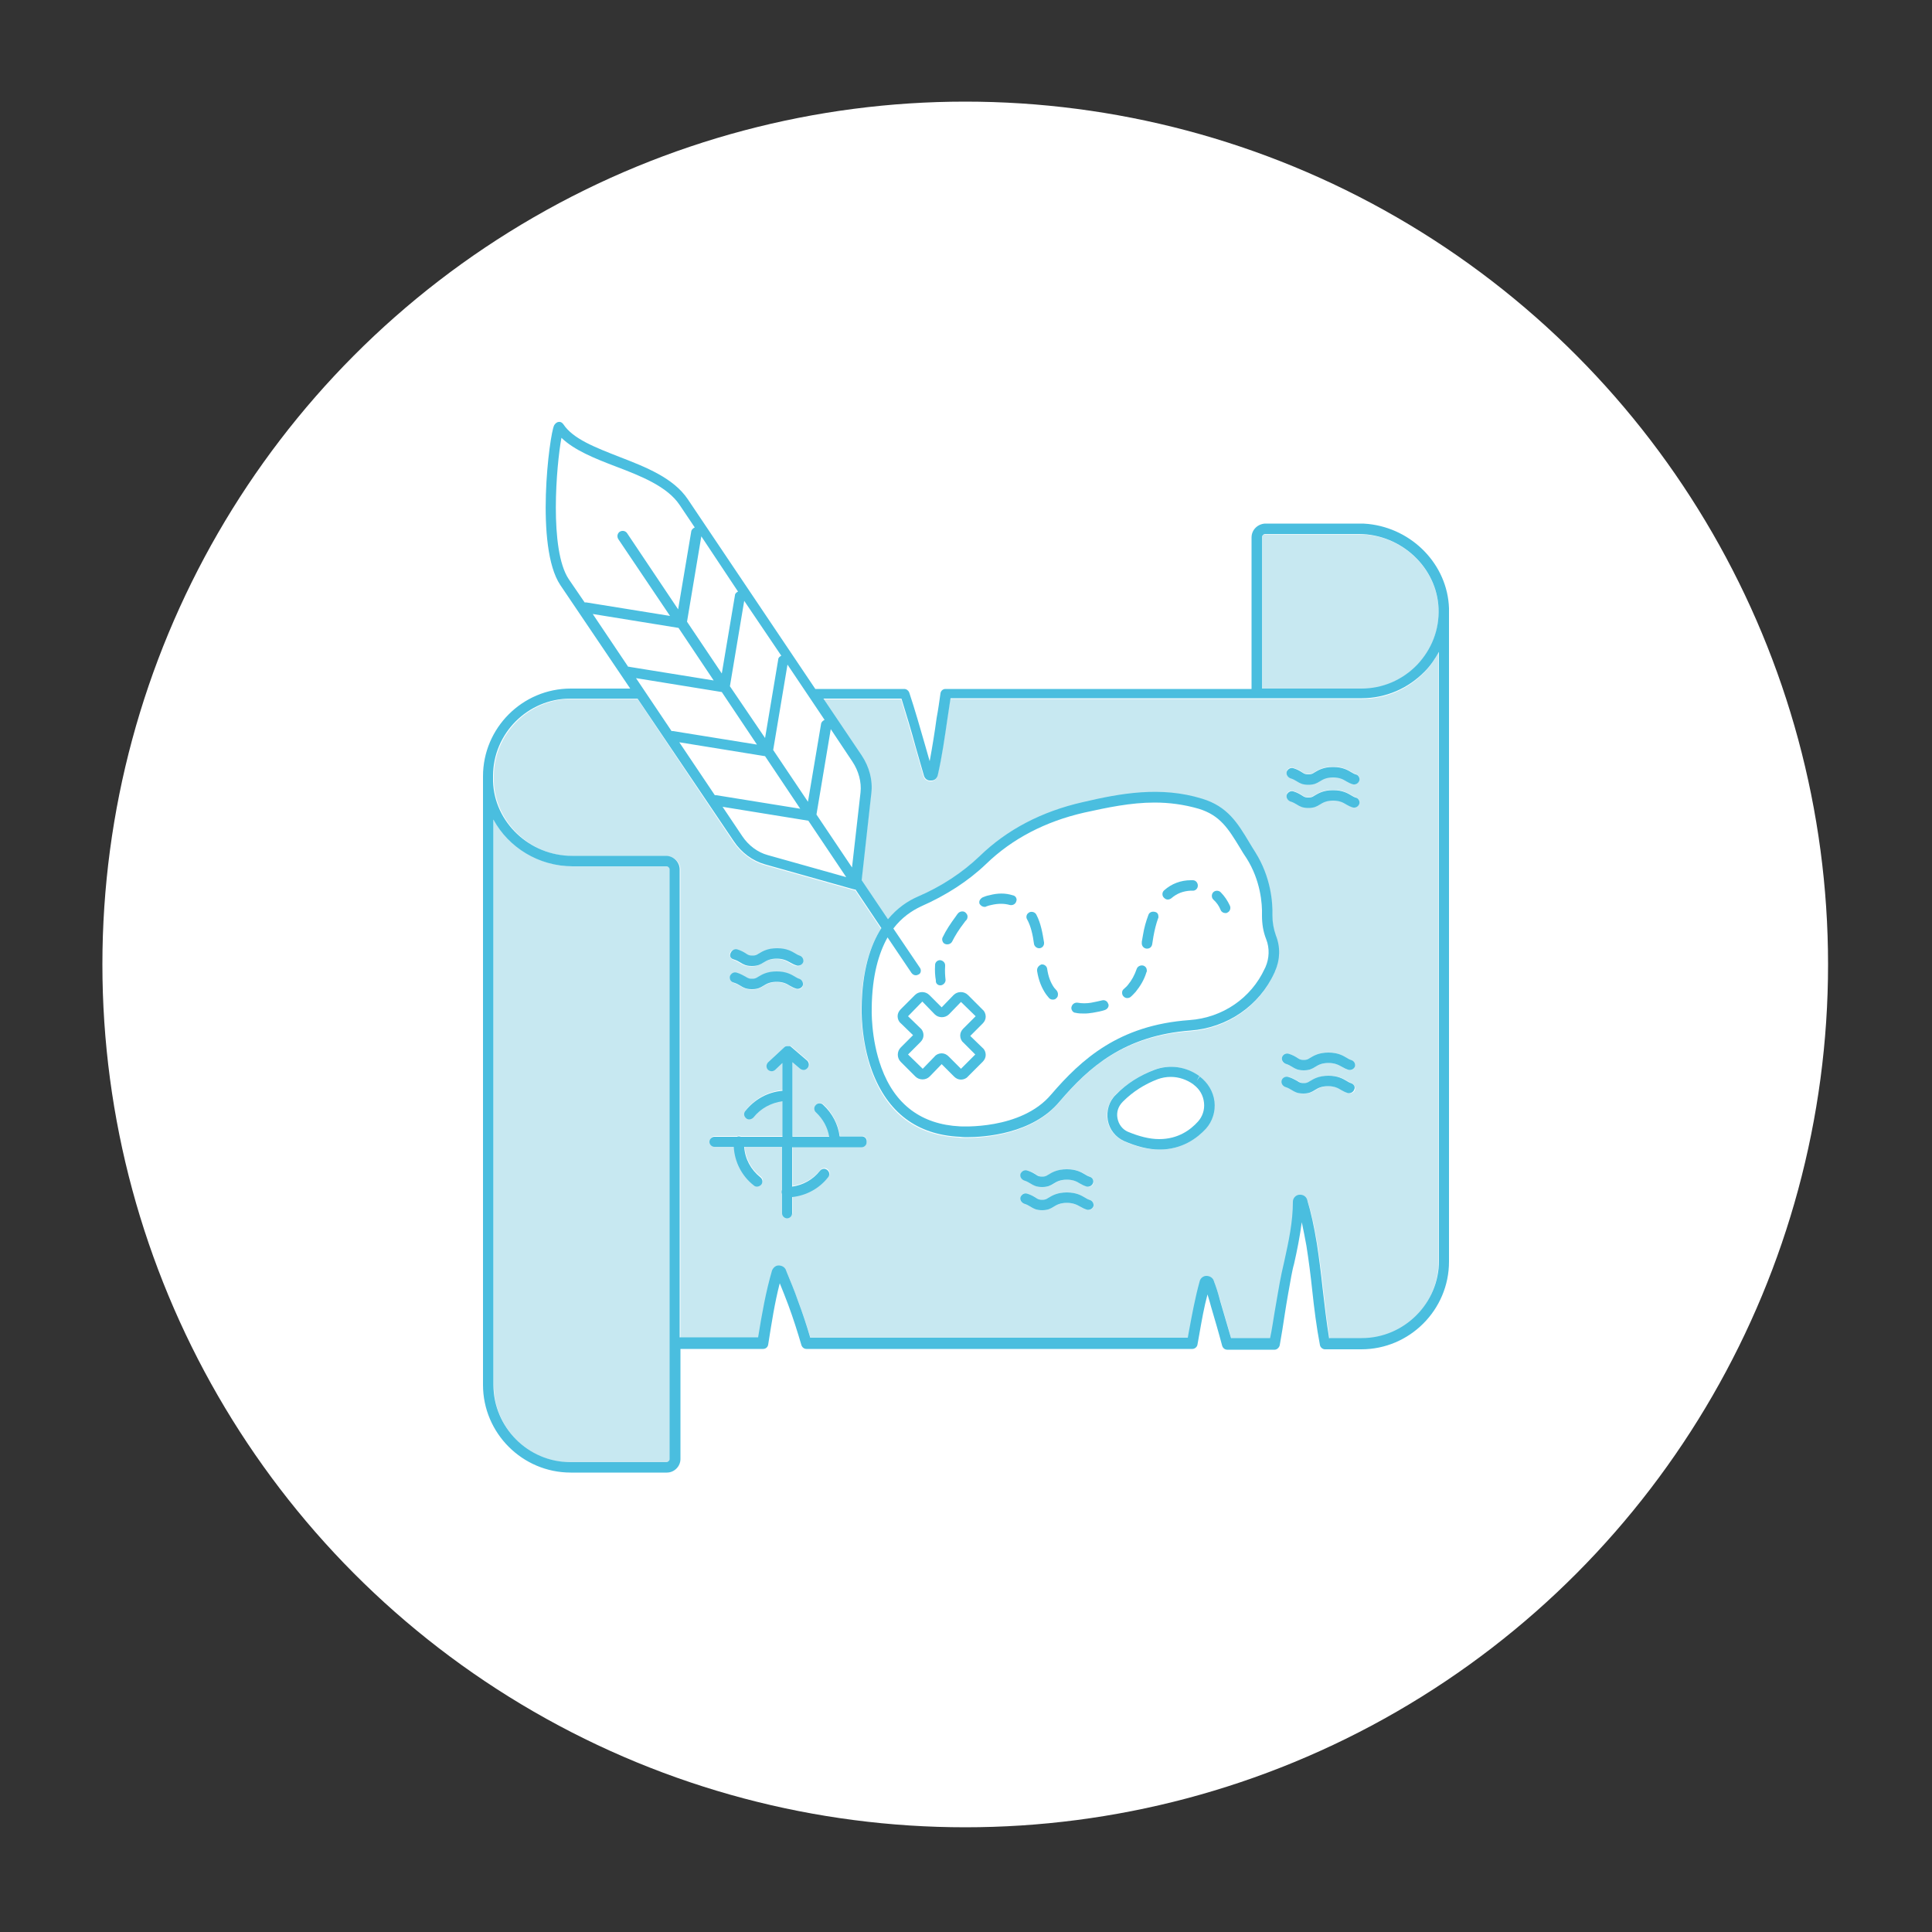 <?xml version="1.0" encoding="utf-8"?>
<!-- Generator: Adobe Illustrator 25.3.1, SVG Export Plug-In . SVG Version: 6.00 Build 0)  -->
<svg version="1.1" id="Livello_1" xmlns="http://www.w3.org/2000/svg" xmlns:xlink="http://www.w3.org/1999/xlink" x="0px" y="0px"
	 viewBox="0 0 500 500" enable-background="new 0 0 500 500" xml:space="preserve">
<rect x="0" y="0" width="500" height="500" fill="#333333" stroke="none"/>
<circle fill="#FFFFFF" cx="249.8" cy="249.6" r="223.3"/>
<g>
	<path fill="#C7E8F1" d="M372.3,326.4V168.9c-1,1.8-2.2,3.6-3.7,5.1c-4.3,4.5-10.1,6.9-16.3,6.9h-27h-79.4c-0.3,1.8-0.5,3.5-0.8,5.3
		c-0.7,4.8-1.4,9.7-2.5,14.6c-0.2,0.8-0.9,1.4-1.7,1.4c-1,0-1.7-0.5-1.9-1.3c-0.7-2.4-1.4-4.9-2.1-7.3c-1.2-4.2-2.4-8.4-3.7-12.6
		h-20.2l9.9,14.7c2,3,2.9,6.4,2.5,9.8l-2.5,22.5l6.8,10.1c2.4-2.9,5.1-4.7,7.6-5.8c6.3-2.7,11.7-6.3,16.1-10.5
		c7.1-6.9,16.1-11.6,26.7-14c9.8-2.2,20.3-4.1,30.9-0.9c6.5,2,9.1,6.3,12.2,11.3c0.5,0.8,1,1.7,1.6,2.6c4,6.3,4.5,12.9,4.4,16.3
		c0,1.8,0.3,3.6,0.9,5.2c1.1,3,1.1,6.3-0.2,9.2l-0.1,0.3c0,0-0.1,0.2-0.1,0.2c-3.9,8.5-12.2,14.2-21.7,14.9
		c-17.2,1.2-26.5,9.6-33.9,18.4c-7.1,8.4-19.4,9.2-24,9.2c-1.1,0-1.8,0-1.8-0.1c-11.1-0.5-18.7-6.2-22.7-17
		c-3-8.2-2.7-16.4-2.7-16.4c0.1-9.6,2.2-16.1,5.1-20.6l-6.7-10c-0.1,0-0.2,0-0.3,0l-23.1-6.5c-3.2-0.9-6.1-3.1-8.1-6L165,180.9
		h-17.2c-11,0-20,9-20,20v1.3c0,0,0,0,0,0.1c0.4,10.6,9.6,19.3,20.5,19.3h24.3c1.9,0,3.5,1.6,3.5,3.5v121.5h20.3
		c1-6.2,1.9-11.8,3.6-17.3c0.2-0.8,0.9-1.3,1.7-1.3c0.8,0,1.6,0.4,1.9,1.2c1.1,2.6,2.1,5.3,3.1,7.9c1.2,3.3,2.3,6.5,3.2,9.6h97.7
		l0.3-1.7c0.8-4.3,1.6-8.7,2.8-13c0.2-0.8,0.9-1.3,1.7-1.3c0.8,0,1.6,0.5,1.9,1.2c0.6,1.5,1,3.1,1.5,4.6l0.3,1.1
		c0.9,3.1,1.8,6.1,2.7,9.2h10.1c0.4-2.4,0.8-4.7,1.2-6.9c0.5-3.3,1.1-6.7,1.8-10c0.2-1,0.4-2.1,0.7-3.1c1.1-5,2.2-10.2,2.2-15.3
		c0-0.9,0.7-1.7,1.6-1.8c0.9-0.1,1.8,0.4,2.1,1.3c1,3.3,1.8,7,2.5,11.3c0.6,3.9,1.1,7.8,1.5,11.7c0.5,4.3,1,8.7,1.7,13h8.3
		C363.3,346.5,372.3,337.5,372.3,326.4z M188.9,246.7c0.2-0.7,0.9-1.1,1.7-0.9c1,0.3,1.8,0.7,2.3,1.1c0.7,0.4,0.9,0.5,1.6,0.5
		c0.7,0,1-0.1,1.6-0.5c1-0.6,2.3-1.4,4.8-1.4s3.8,0.8,4.8,1.4c0.5,0.3,0.7,0.4,1,0.5c0.7,0.1,1.2,0.9,1,1.6c-0.1,0.7-0.9,1.2-1.6,1
		c-0.8-0.2-1.3-0.5-1.8-0.8c-0.8-0.5-1.7-1-3.5-1s-2.6,0.5-3.4,1c-0.8,0.5-1.5,0.9-3,0.9c-1.5,0-2.2-0.4-3-0.9
		c-0.5-0.3-1-0.6-1.7-0.8C189.1,248.1,188.7,247.4,188.9,246.7z M188.9,252.7c0.2-0.7,0.9-1.1,1.7-0.9c1,0.3,1.8,0.8,2.4,1.1
		c0.6,0.4,0.9,0.5,1.6,0.5c0.7,0,1-0.1,1.6-0.5c1-0.6,2.3-1.4,4.8-1.4s3.8,0.8,4.8,1.4c0.5,0.3,0.7,0.4,1,0.5c0.7,0.1,1.2,0.9,1,1.6
		c-0.1,0.7-0.9,1.2-1.6,1c-0.8-0.2-1.3-0.5-1.8-0.8c-0.8-0.5-1.7-1-3.4-1s-2.6,0.5-3.4,1c-0.8,0.5-1.5,0.9-3,0.9
		c-1.5,0-2.2-0.4-3-0.9c-0.5-0.3-1-0.6-1.7-0.8C189.1,254.1,188.7,253.4,188.9,252.7z M223,296.7h-17.9v10.2
		c2.8-0.4,5.4-1.8,7.2-4.1c0.5-0.6,1.3-0.7,1.9-0.2c0.6,0.5,0.7,1.3,0.2,1.9c-2.3,2.9-5.7,4.7-9.3,5.1v4.2c0,0.7-0.6,1.3-1.3,1.3
		s-1.3-0.6-1.3-1.3v-5c-0.1-0.1-0.1-0.3-0.1-0.5s0-0.3,0.1-0.5v-11.2h-9.8c0.2,3.1,1.7,6,4.2,7.9c0.6,0.5,0.7,1.3,0.2,1.9
		c-0.3,0.3-0.7,0.5-1.1,0.5c-0.3,0-0.6-0.1-0.8-0.3c-3.1-2.5-5-6.1-5.2-10h-5c-0.7,0-1.3-0.6-1.3-1.3c0-0.7,0.6-1.3,1.3-1.3h5.9
		c0.2-0.1,0.3-0.1,0.5-0.1c0.1,0,0.2,0.1,0.4,0.1h10.8v-9.2c-2.9,0.3-5.6,1.8-7.5,4.2c-0.3,0.3-0.7,0.5-1.1,0.5
		c-0.3,0-0.6-0.1-0.8-0.3c-0.6-0.5-0.7-1.3-0.2-1.9c2.4-3,5.8-4.9,9.6-5.2V275l-1.9,1.8c-0.5,0.5-1.4,0.5-1.9-0.1
		c-0.5-0.5-0.5-1.4,0.1-1.9l4.2-3.9c0.2-0.2,0.5-0.3,0.8-0.3c0,0,0.1,0,0.1,0c0.1,0,0.2,0,0.3,0c0,0,0.1,0,0.1,0c0,0,0,0,0.1,0
		c0.1,0.1,0.2,0.1,0.3,0.2c0,0,0,0,0,0l4.2,3.6c0.6,0.5,0.6,1.3,0.1,1.9c-0.3,0.3-0.6,0.5-1,0.5c-0.3,0-0.6-0.1-0.9-0.3l-2-1.7v19.3
		h9.5c-0.4-2.4-1.6-4.6-3.4-6.3c-0.5-0.5-0.6-1.3-0.1-1.9c0.5-0.5,1.3-0.6,1.9-0.1c2.4,2.2,3.8,5.1,4.3,8.2h5.7
		c0.7,0,1.3,0.6,1.3,1.3C224.4,296.1,223.8,296.7,223,296.7z M283,312.1c-0.1,0.7-0.9,1.2-1.6,1c-0.8-0.2-1.3-0.5-1.8-0.8
		c-0.9-0.5-1.7-1-3.5-1c-1.7,0-2.6,0.5-3.4,1c-0.8,0.5-1.5,0.9-3,0.9c-1.5,0-2.2-0.4-3-0.9c-0.5-0.3-1-0.6-1.7-0.8
		c-0.7-0.2-1.1-0.9-0.9-1.7c0.2-0.7,0.9-1.1,1.7-0.9c1,0.3,1.8,0.7,2.3,1.1c0.6,0.4,0.9,0.5,1.6,0.5c0.7,0,1-0.1,1.6-0.5
		c1-0.6,2.3-1.4,4.8-1.4c2.5,0,3.8,0.8,4.8,1.4c0.5,0.3,0.7,0.4,1,0.5C282.7,310.7,283.1,311.4,283,312.1z M283,306.1
		c-0.1,0.7-0.9,1.2-1.6,1c-0.8-0.2-1.3-0.5-1.8-0.8c-0.8-0.5-1.7-1-3.4-1c-1.7,0-2.6,0.5-3.4,1c-0.8,0.5-1.5,0.9-3,0.9
		c-1.5,0-2.2-0.4-3-0.9c-0.5-0.3-1-0.6-1.7-0.8c-0.7-0.2-1.1-0.9-0.9-1.7c0.2-0.7,0.9-1.1,1.7-0.9c1,0.3,1.8,0.7,2.3,1.1
		c0.7,0.4,0.9,0.5,1.6,0.5c0.7,0,1-0.1,1.6-0.5c1-0.6,2.3-1.4,4.8-1.4c2.5,0,3.8,0.8,4.8,1.4c0.5,0.3,0.7,0.4,1,0.5
		C282.7,304.7,283.1,305.4,283,306.1z M312,292.1c-2.2,2.5-6.1,5.4-12,5.4c-2.9,0-6-0.7-9.2-2.2c-2.2-1-3.8-3-4.2-5.4
		c-0.4-2.4,0.4-4.9,2.1-6.6c2.9-2.8,6.2-5,9.9-6.4c3.9-1.5,8.3-0.9,11.7,1.6l-0.7,1.2l0,0l0.8-1.1c2.1,1.5,3.5,3.9,3.7,6.4
		C314.6,287.6,313.7,290.2,312,292.1z M350.7,281.9c-0.1,0.7-0.9,1.2-1.6,1c-0.8-0.2-1.3-0.5-1.8-0.8c-0.8-0.5-1.7-1-3.4-1
		c-1.7,0-2.6,0.5-3.4,1c-0.8,0.5-1.5,0.9-3,0.9c-1.5,0-2.2-0.4-3-0.9c-0.5-0.3-1-0.6-1.7-0.8c-0.7-0.2-1.1-0.9-0.9-1.7
		c0.2-0.7,0.9-1.1,1.7-0.9c1,0.3,1.8,0.8,2.4,1.1c0.6,0.4,0.9,0.5,1.6,0.5c0.7,0,1-0.1,1.6-0.5c1-0.6,2.3-1.4,4.8-1.4
		s3.8,0.8,4.8,1.4c0.5,0.3,0.7,0.4,1,0.5C350.3,280.5,350.8,281.2,350.7,281.9z M350.7,275.9c-0.2,0.7-0.9,1.2-1.6,1
		c-0.8-0.2-1.3-0.5-1.8-0.8c-0.9-0.5-1.7-1-3.5-1c-1.7,0-2.6,0.5-3.4,1c-0.8,0.5-1.5,0.9-3,0.9s-2.2-0.4-3-0.9
		c-0.5-0.3-1-0.6-1.7-0.8c-0.7-0.2-1.1-0.9-0.9-1.7c0.2-0.7,0.9-1.1,1.7-0.9c1,0.3,1.8,0.7,2.3,1.1c0.6,0.4,0.9,0.5,1.6,0.5
		c0.7,0,1-0.1,1.6-0.5c1-0.6,2.3-1.4,4.8-1.4s3.8,0.8,4.8,1.4c0.5,0.3,0.7,0.4,1,0.5C350.4,274.5,350.8,275.2,350.7,275.9z
		 M351.8,207.9c-0.1,0.7-0.9,1.2-1.6,1c-0.8-0.2-1.3-0.5-1.8-0.8c-0.8-0.5-1.7-1-3.4-1c-1.7,0-2.6,0.5-3.4,1c-0.8,0.5-1.5,0.9-3,0.9
		s-2.2-0.4-3-0.9c-0.5-0.3-1-0.6-1.7-0.8c-0.7-0.2-1.1-0.9-0.9-1.7c0.2-0.7,0.9-1.1,1.7-0.9c1,0.3,1.8,0.7,2.3,1.1
		c0.6,0.4,0.9,0.5,1.6,0.5c0.7,0,1-0.1,1.6-0.5c1-0.6,2.3-1.4,4.8-1.4s3.8,0.8,4.8,1.4c0.5,0.3,0.7,0.4,1,0.5
		C351.5,206.5,352,207.2,351.8,207.9z M351.8,201.9c-0.1,0.7-0.9,1.2-1.6,1c-0.8-0.2-1.3-0.5-1.8-0.8c-0.8-0.5-1.7-1-3.4-1
		c-1.7,0-2.6,0.5-3.4,1c-0.8,0.5-1.5,0.9-3,0.9s-2.2-0.4-3-0.9c-0.5-0.3-1-0.6-1.7-0.8c-0.7-0.2-1.1-0.9-0.9-1.7
		c0.2-0.7,0.9-1.1,1.7-0.9c1,0.3,1.8,0.7,2.3,1.1c0.6,0.4,0.9,0.5,1.6,0.5c0.7,0,1-0.1,1.6-0.5c1-0.6,2.3-1.4,4.8-1.4
		s3.8,0.8,4.8,1.4c0.5,0.3,0.7,0.4,1,0.5C351.5,200.5,352,201.2,351.8,201.9z"/>
	<path fill="#C7E8F1" d="M173.4,377.6v-29.8V225c0-0.4-0.4-0.8-0.8-0.8h-24.3c-8.8,0-16.6-5-20.5-12.1v146.4c0,11,9,20,20,20h24.9
		C173.1,378.4,173.4,378.1,173.4,377.6z"/>
	<path fill="#C7E8F1" d="M326.6,139.1v39.2h25.7c5.5,0,10.6-2.2,14.4-6.1c3.8-3.9,5.8-9.1,5.6-14.6c-0.4-10.6-9.6-19.3-20.5-19.3
		h-24.4C326.9,138.3,326.6,138.6,326.6,139.1z"/>
	<path fill="#4ABEDF" d="M323.9,139.1v39.2h-79.2c-0.7,0-1.2,0.5-1.3,1.1c-0.3,2.1-0.6,4.3-1,6.4c-0.5,3.7-1.1,7.4-1.8,11.2
		c-0.4-1.4-0.8-2.8-1.2-4.2c-1.3-4.5-2.6-9.1-4.1-13.6c-0.2-0.5-0.7-0.9-1.3-0.9h-23l-33-49.1c-3.7-5.5-10.8-8.3-17.8-11
		c-6.1-2.4-11.9-4.6-14.4-8.4c-0.3-0.4-0.7-0.7-1.2-0.6c-0.5,0-1,0.5-1.2,0.9c-1.2,2.4-5,31.4,1.6,41.3l18.1,26.8h-15.4
		c-12.5,0-22.7,10.2-22.7,22.7l0,157.5c0,12.5,10.2,22.7,22.7,22.7h24.9c1.9,0,3.5-1.6,3.5-3.5v-28.5h21.4c0.7,0,1.2-0.5,1.3-1.1
		c0.9-5.7,1.7-10.9,3-15.9c0.8,1.9,1.5,3.8,2.2,5.6c1.3,3.5,2.4,7,3.4,10.4c0.2,0.6,0.7,1,1.3,1h99.9c0.6,0,1.2-0.5,1.3-1.1l0.5-2.8
		c0.6-3.4,1.2-6.9,2.1-10.2c0.2,0.7,0.4,1.3,0.6,2l0.3,1.1c1,3.4,2,6.8,2.9,10.2c0.2,0.6,0.7,1,1.3,1h12.3c0.6,0,1.2-0.6,1.3-1.2
		c0.5-2.7,0.9-5.4,1.3-8c0.5-3.3,1.1-6.6,1.7-9.9c0.2-1,0.4-2.1,0.7-3.1c0.8-3.5,1.5-7.1,2-10.8c0.4,1.9,0.8,3.9,1.2,6.1
		c0.6,3.8,1.1,7.7,1.5,11.5c0.5,4.7,1.1,9.5,2,14.2c0.1,0.6,0.7,1.1,1.3,1.1h9.4c12.5,0,22.7-10.2,22.7-22.7V158.2c0,0,0-0.1,0-0.1
		c0-0.2,0-0.4,0-0.7c0,0,0,0,0,0c-0.4-11.3-9.5-20.6-20.9-21.8c-0.8-0.1-1.5-0.1-2.3-0.1h-24.4C325.5,135.6,323.9,137.1,323.9,139.1
		z M344,346.5c-0.7-4.3-1.2-8.7-1.7-13c-0.4-3.8-0.9-7.8-1.5-11.7c-0.7-4.3-1.5-8-2.5-11.3c-0.3-0.9-1.1-1.4-2.1-1.3
		c-0.9,0.1-1.6,0.9-1.6,1.8c0,5.2-1.1,10.3-2.2,15.3c-0.2,1-0.5,2.1-0.7,3.1c-0.7,3.3-1.2,6.7-1.8,10c-0.4,2.3-0.7,4.6-1.2,6.9
		h-10.1c-0.9-3.1-1.8-6.1-2.7-9.2l-0.3-1.1c-0.4-1.5-0.9-3.1-1.5-4.6c-0.3-0.8-1.1-1.2-1.9-1.2c-0.8,0-1.5,0.6-1.7,1.3
		c-1.2,4.3-2,8.7-2.8,13l-0.3,1.7h-97.7c-0.9-3.1-2-6.4-3.2-9.6c-0.9-2.6-2-5.2-3.1-7.9c-0.3-0.8-1.1-1.2-1.9-1.2
		c-0.8,0-1.4,0.6-1.7,1.3c-1.6,5.5-2.6,11.1-3.6,17.3h-20.3V225c0-1.9-1.6-3.5-3.5-3.5h-24.3c-11,0-20.2-8.7-20.5-19.3
		c0,0,0,0,0-0.1v-1.3c0-11,9-20,20-20H165l24.9,36.9c2,3,4.9,5.1,8.1,6l23.1,6.5c0.1,0,0.2,0,0.3,0l6.7,10c-2.9,4.5-5,11.1-5.1,20.6
		c0,0.1-0.3,8.3,2.7,16.4c4,10.7,11.6,16.5,22.7,17c0,0,0.7,0.1,1.8,0.1c4.6,0,17-0.8,24-9.2c7.5-8.8,16.7-17.1,33.9-18.4
		c9.5-0.7,17.8-6.4,21.7-14.9c0,0,0.1-0.2,0.1-0.2l0.1-0.3c1.3-2.9,1.4-6.2,0.2-9.2c-0.6-1.7-0.9-3.4-0.9-5.2
		c0.1-3.4-0.4-9.9-4.4-16.3c-0.6-0.9-1.1-1.8-1.6-2.6c-3-5-5.6-9.3-12.2-11.3c-10.7-3.3-21.1-1.4-30.9,0.9
		c-10.6,2.4-19.6,7.1-26.7,14c-4.4,4.2-9.8,7.8-16.1,10.5c-2.5,1.1-5.2,2.9-7.6,5.8l-6.8-10.1l2.5-22.5c0.4-3.3-0.5-6.8-2.5-9.8
		l-9.9-14.7h20.2c1.3,4.2,2.6,8.5,3.7,12.6c0.7,2.4,1.4,4.9,2.1,7.3c0.2,0.8,0.9,1.4,1.9,1.3c0.9,0,1.5-0.6,1.7-1.4
		c1.1-4.8,1.8-9.8,2.5-14.6c0.3-1.8,0.5-3.5,0.8-5.3h79.4h27c6.2,0,12-2.5,16.3-6.9c1.5-1.5,2.7-3.3,3.7-5.1v157.6c0,11-9,20-20,20
		H344z M127.7,358.4V212.1c3.9,7.2,11.7,12.1,20.5,12.1h24.3c0.4,0,0.8,0.4,0.8,0.8v122.8v29.8c0,0.4-0.4,0.8-0.8,0.8h-24.9
		C136.7,378.4,127.7,369.4,127.7,358.4z M175.9,130.7l3.9,5.8c-0.4,0.2-0.8,0.5-0.9,1l-3.4,20.2L162.3,138c-0.4-0.6-1.2-0.8-1.9-0.4
		c-0.6,0.4-0.8,1.2-0.4,1.9l13.4,19.9l-21.7-3.5c-0.1,0-0.3,0-0.4,0l-4.1-6c-5.1-7.6-3.2-29.6-1.9-36.6c3.3,3.2,8.5,5.3,14,7.4
		C165.9,123.2,172.7,125.9,175.9,130.7z M162.6,172.6l-9.2-13.7l22.2,3.6l9.1,13.6l-21.7-3.5C162.8,172.5,162.7,172.5,162.6,172.6z
		 M191,153.1c-0.4,0.2-0.8,0.5-0.8,1l-3.4,20.2l-9-13.4l3.7-22.1L191,153.1z M188.9,177.6l3.7-22.1l9.6,14.2c-0.4,0.2-0.8,0.5-0.8,1
		L198,191L188.9,177.6z M207.1,209.3l-21.7-3.5c-0.1,0-0.3,0-0.4,0l-9.2-13.7l22.2,3.6L207.1,209.3z M220.6,197.1
		c1.6,2.4,2.4,5.3,2.1,8l-2.2,19.4l-9.2-13.7l3.7-22.1L220.6,197.1z M219,227l-20.3-5.7c-2.6-0.7-5-2.5-6.6-4.9l-5.1-7.6l22.2,3.6
		L219,227z M213.4,186.3c-0.4,0.2-0.8,0.5-0.9,1l-3.4,20.2l-9-13.4l3.7-22.1L213.4,186.3z M186.8,179.1l9.1,13.6l-21.7-3.5
		c-0.1,0-0.3,0-0.4,0l-9.2-13.7L186.8,179.1z M238.1,250.5l-6.9-10.2c2.2-2.9,4.8-4.6,7.1-5.7c6.6-2.9,12.3-6.6,16.9-11
		c6.7-6.5,15.3-11,25.4-13.3c5.9-1.3,12-2.6,18.2-2.6c3.8,0,7.6,0.5,11.4,1.6c5.6,1.7,7.7,5.2,10.7,10.1c0.5,0.9,1.1,1.8,1.7,2.7
		c3.6,5.7,4.1,11.7,4,14.8c0,2.2,0.3,4.2,1.1,6.2c0.9,2.3,0.8,4.9-0.2,7.2l-0.2,0.4c-3.5,7.6-10.9,12.7-19.5,13.3
		c-18.2,1.3-27.9,10.1-35.8,19.3c-7.8,9.2-23.4,8.2-23.6,8.2c-9.9-0.5-16.8-5.6-20.3-15.2c-2.8-7.6-2.5-15.3-2.5-15.5
		c0.1-8.3,1.8-14.1,4.1-18.2l6.2,9.2c0.3,0.4,0.7,0.6,1.1,0.6c0.3,0,0.5-0.1,0.7-0.2C238.3,252,238.5,251.1,238.1,250.5z
		 M372.3,157.5c0.2,5.5-1.8,10.6-5.6,14.6c-3.8,3.9-8.9,6.1-14.4,6.1h-25.7v-39.2c0-0.4,0.4-0.8,0.8-0.8h24.4
		C362.7,138.3,371.9,146.9,372.3,157.5z"/>
	<path fill="#4ABEDF" d="M349.6,274.3c-0.3-0.1-0.5-0.2-1-0.5c-1-0.6-2.3-1.4-4.8-1.4s-3.8,0.8-4.8,1.4c-0.6,0.4-0.9,0.5-1.6,0.5
		c-0.7,0-1-0.1-1.6-0.5c-0.6-0.4-1.3-0.8-2.3-1.1c-0.7-0.2-1.5,0.2-1.7,0.9c-0.2,0.7,0.2,1.4,0.9,1.7c0.7,0.2,1.2,0.5,1.7,0.8
		c0.8,0.5,1.5,0.9,3,0.9s2.2-0.4,3-0.9c0.8-0.5,1.7-1,3.4-1c1.7,0,2.6,0.5,3.5,1c0.5,0.3,1.1,0.6,1.8,0.8c0.7,0.1,1.4-0.3,1.6-1
		C350.8,275.2,350.4,274.5,349.6,274.3z"/>
	<path fill="#4ABEDF" d="M349.6,280.3c-0.3-0.1-0.5-0.2-1-0.5c-1-0.6-2.3-1.4-4.8-1.4s-3.8,0.8-4.8,1.4c-0.6,0.4-0.9,0.5-1.6,0.5
		c-0.7,0-1-0.1-1.6-0.5c-0.6-0.3-1.3-0.8-2.4-1.1c-0.7-0.2-1.5,0.2-1.7,0.9c-0.2,0.7,0.2,1.4,0.9,1.7c0.7,0.2,1.2,0.5,1.7,0.8
		c0.8,0.5,1.5,0.9,3,0.9c1.5,0,2.2-0.4,3-0.9c0.8-0.5,1.7-1,3.4-1c1.7,0,2.6,0.5,3.4,1c0.5,0.3,1.1,0.6,1.8,0.8
		c0.7,0.1,1.4-0.3,1.6-1C350.8,281.2,350.3,280.5,349.6,280.3z"/>
	<path fill="#4ABEDF" d="M281.9,304.5c-0.3-0.1-0.5-0.2-1-0.5c-1-0.6-2.3-1.4-4.8-1.4c-2.5,0-3.8,0.8-4.8,1.4
		c-0.6,0.4-0.9,0.5-1.6,0.5c-0.7,0-1-0.1-1.6-0.5c-0.6-0.4-1.3-0.8-2.3-1.1c-0.7-0.2-1.4,0.2-1.7,0.9c-0.2,0.7,0.2,1.4,0.9,1.7
		c0.7,0.2,1.2,0.5,1.7,0.8c0.8,0.5,1.5,0.9,3,0.9c1.5,0,2.2-0.4,3-0.9c0.8-0.5,1.7-1,3.4-1c1.7,0,2.6,0.5,3.4,1
		c0.5,0.3,1.1,0.6,1.8,0.8c0.7,0.1,1.4-0.3,1.6-1C283.1,305.4,282.7,304.7,281.9,304.5z"/>
	<path fill="#4ABEDF" d="M281.9,310.5c-0.3-0.1-0.5-0.2-1-0.5c-1-0.6-2.3-1.4-4.8-1.4c-2.5,0-3.8,0.8-4.8,1.4
		c-0.6,0.4-0.9,0.5-1.6,0.5c-0.7,0-1-0.1-1.6-0.5c-0.6-0.4-1.3-0.8-2.3-1.1c-0.7-0.2-1.4,0.2-1.7,0.9c-0.2,0.7,0.2,1.4,0.9,1.7
		c0.7,0.2,1.2,0.5,1.7,0.8c0.8,0.5,1.5,0.9,3,0.9c1.5,0,2.2-0.4,3-0.9c0.8-0.5,1.7-1,3.4-1c1.7,0,2.6,0.5,3.5,1
		c0.5,0.3,1.1,0.6,1.8,0.8c0.7,0.1,1.4-0.3,1.6-1C283.1,311.4,282.7,310.7,281.9,310.5z"/>
	<path fill="#4ABEDF" d="M233.1,261.2c-0.5,0.5-0.8,1.1-0.8,1.8c0,0.7,0.3,1.4,0.8,1.8l3.2,3.1l-3.2,3.2c-1,1-1,2.7,0,3.7l3.8,3.8
		c1,1,2.7,1,3.7,0l3.1-3.2l3.2,3.2c0.5,0.5,1.1,0.8,1.8,0.8c0.7,0,1.4-0.3,1.8-0.8l3.8-3.8c0.5-0.5,0.8-1.1,0.8-1.8
		c0-0.7-0.3-1.4-0.8-1.8l-3.2-3.1l3.2-3.2c0.5-0.5,0.8-1.1,0.8-1.8c0-0.7-0.3-1.4-0.8-1.8l-3.8-3.8c-1-1-2.7-1-3.7,0l-3.1,3.2
		l-3.2-3.2c-1-1-2.7-1-3.7,0L233.1,261.2z M241.9,262.5c1,1,2.7,1,3.7,0l3.1-3.2l3.8,3.7l-3.2,3.2c-0.5,0.5-0.8,1.1-0.8,1.8
		c0,0.7,0.3,1.4,0.8,1.8l3.1,3.1l-3.7,3.7l-3.2-3.2c-0.5-0.5-1.1-0.8-1.8-0.8c-0.7,0-1.4,0.3-1.8,0.8l-3.1,3.2l-3.8-3.7l3.2-3.2
		c0.5-0.5,0.8-1.1,0.8-1.8c0-0.7-0.3-1.4-0.8-1.8l-3.2-3.1l3.7-3.8L241.9,262.5z"/>
	<path fill="#4ABEDF" d="M310.5,278.6l-0.8,1.1v0v0l0.7-1.2c-3.4-2.5-7.8-3.1-11.7-1.6c-3.7,1.4-7.1,3.5-9.9,6.4
		c-1.8,1.7-2.5,4.2-2.1,6.6c0.4,2.4,2,4.4,4.2,5.4c3.2,1.4,6.3,2.2,9.2,2.2c5.9,0,9.8-3,12-5.4c1.7-1.9,2.5-4.5,2.2-7
		C314,282.5,312.6,280.2,310.5,278.6z M311.6,285.4c0.2,1.8-0.4,3.6-1.6,4.9c-1.9,2.1-5.1,4.5-10,4.5c-2.5,0-5.2-0.7-8.1-1.9
		c-1.4-0.6-2.4-1.9-2.7-3.5c-0.3-1.6,0.2-3.1,1.4-4.3c2.6-2.6,5.6-4.5,9-5.8c1.1-0.4,2.2-0.6,3.4-0.6c2.1,0,4.1,0.7,5.8,1.9l0.1,0.1
		C310.5,281.9,311.4,283.5,311.6,285.4z"/>
	<path fill="#4ABEDF" d="M223,294.1h-5.7c-0.4-3.1-1.9-6-4.3-8.2c-0.5-0.5-1.4-0.5-1.9,0.1c-0.5,0.5-0.5,1.4,0.1,1.9
		c1.8,1.7,3,3.9,3.4,6.3h-9.5v-19.3l2,1.7c0.3,0.2,0.6,0.3,0.9,0.3c0.4,0,0.7-0.2,1-0.5c0.5-0.6,0.4-1.4-0.1-1.9l-4.2-3.6
		c0,0,0,0,0,0c-0.1-0.1-0.2-0.2-0.3-0.2c0,0,0,0-0.1,0c0,0-0.1,0-0.1,0c-0.1,0-0.2,0-0.3,0c0,0-0.1,0-0.1,0c-0.3,0-0.6,0.1-0.8,0.3
		l-4.2,3.9c-0.5,0.5-0.6,1.3-0.1,1.9c0.5,0.5,1.3,0.6,1.9,0.1l1.9-1.8v7.2c-3.8,0.3-7.2,2.2-9.6,5.2c-0.5,0.6-0.4,1.4,0.2,1.9
		c0.2,0.2,0.5,0.3,0.8,0.3c0.4,0,0.8-0.2,1.1-0.5c1.9-2.4,4.6-3.8,7.5-4.2v9.2h-10.8c-0.1,0-0.2-0.1-0.4-0.1c-0.2,0-0.4,0-0.5,0.1
		h-5.9c-0.7,0-1.3,0.6-1.3,1.3c0,0.7,0.6,1.3,1.3,1.3h5c0.2,3.9,2.1,7.6,5.2,10c0.2,0.2,0.5,0.3,0.8,0.3c0.4,0,0.8-0.2,1.1-0.5
		c0.5-0.6,0.4-1.4-0.2-1.9c-2.5-2-4-4.8-4.2-7.9h9.8v11.2c-0.1,0.1-0.1,0.3-0.1,0.5s0,0.3,0.1,0.5v5c0,0.7,0.6,1.3,1.3,1.3
		s1.3-0.6,1.3-1.3v-4.2c3.7-0.4,7-2.2,9.3-5.1c0.5-0.6,0.4-1.4-0.2-1.9c-0.6-0.5-1.4-0.4-1.9,0.2c-1.8,2.3-4.4,3.7-7.2,4.1v-10.2
		H223c0.7,0,1.3-0.6,1.3-1.3C224.4,294.7,223.8,294.1,223,294.1z"/>
	<path fill="#4ABEDF" d="M189.9,248.3c0.7,0.2,1.2,0.5,1.7,0.8c0.8,0.5,1.5,0.9,3,0.9c1.5,0,2.2-0.4,3-0.9c0.8-0.5,1.7-1,3.4-1
		s2.6,0.5,3.5,1c0.5,0.3,1.1,0.6,1.8,0.8c0.7,0.1,1.4-0.3,1.6-1c0.1-0.7-0.3-1.4-1-1.6c-0.3-0.1-0.5-0.2-1-0.5
		c-1-0.6-2.3-1.4-4.8-1.4s-3.8,0.8-4.8,1.4c-0.6,0.4-0.9,0.5-1.6,0.5c-0.7,0-1-0.1-1.6-0.5c-0.6-0.4-1.3-0.8-2.3-1.1
		c-0.7-0.2-1.4,0.2-1.7,0.9C188.7,247.4,189.1,248.1,189.9,248.3z"/>
	<path fill="#4ABEDF" d="M189.9,254.3c0.7,0.2,1.2,0.5,1.7,0.8c0.8,0.5,1.5,0.9,3,0.9c1.5,0,2.2-0.4,3-0.9c0.8-0.5,1.7-1,3.4-1
		s2.6,0.5,3.4,1c0.5,0.3,1.1,0.6,1.8,0.8c0.7,0.1,1.4-0.3,1.6-1c0.1-0.7-0.3-1.4-1-1.6c-0.3-0.1-0.5-0.2-1-0.5
		c-1-0.6-2.3-1.4-4.8-1.4s-3.8,0.8-4.8,1.4c-0.6,0.4-0.9,0.5-1.6,0.5c-0.7,0-0.9-0.1-1.6-0.5c-0.6-0.3-1.3-0.8-2.4-1.1
		c-0.7-0.2-1.4,0.2-1.7,0.9C188.7,253.4,189.1,254.1,189.9,254.3z"/>
	<path fill="#4ABEDF" d="M350.8,200.4c-0.3-0.1-0.5-0.2-1-0.5c-1-0.6-2.3-1.4-4.8-1.4s-3.8,0.8-4.8,1.4c-0.6,0.4-0.9,0.5-1.6,0.5
		c-0.7,0-1-0.1-1.6-0.5c-0.6-0.4-1.3-0.8-2.3-1.1c-0.7-0.2-1.4,0.2-1.7,0.9c-0.2,0.7,0.2,1.4,0.9,1.7c0.7,0.2,1.2,0.5,1.7,0.8
		c0.8,0.5,1.5,0.9,3,0.9s2.2-0.4,3-0.9c0.8-0.5,1.7-1,3.4-1c1.7,0,2.6,0.5,3.4,1c0.5,0.3,1.1,0.6,1.8,0.8c0.7,0.1,1.4-0.3,1.6-1
		S351.5,200.5,350.8,200.4z"/>
	<path fill="#4ABEDF" d="M350.8,206.4c-0.3-0.1-0.5-0.2-1-0.5c-1-0.6-2.3-1.4-4.8-1.4s-3.8,0.8-4.8,1.4c-0.6,0.4-0.9,0.5-1.6,0.5
		c-0.7,0-1-0.1-1.6-0.5c-0.6-0.4-1.3-0.8-2.3-1.1c-0.7-0.2-1.4,0.2-1.7,0.9c-0.2,0.7,0.2,1.4,0.9,1.7c0.7,0.2,1.2,0.5,1.7,0.8
		c0.8,0.5,1.5,0.9,3,0.9s2.2-0.4,3-0.9c0.8-0.5,1.7-1,3.4-1c1.7,0,2.6,0.5,3.4,1c0.5,0.3,1.1,0.6,1.8,0.8c0.7,0.1,1.4-0.3,1.6-1
		S351.5,206.5,350.8,206.4z"/>
	<path fill="#4ABEDF" d="M315.9,235.5c0.2,0.5,0.7,0.8,1.2,0.8c0.2,0,0.4,0,0.5-0.1c0.7-0.3,1-1.1,0.7-1.8c-0.6-1.3-1.4-2.5-2.4-3.5
		c-0.5-0.5-1.4-0.5-1.9,0c-0.5,0.5-0.5,1.4,0,1.9C314.9,233.6,315.5,234.5,315.9,235.5z"/>
	<path fill="#4ABEDF" d="M278.3,262.1c0.8,0.2,1.6,0.2,2.4,0.2c0.7,0,1.4-0.1,2.1-0.2c1.2-0.2,2.2-0.4,3.1-0.7c0.6-0.2,1-0.7,1-1.2
		c0-0.1,0-0.3-0.1-0.4c-0.2-0.7-0.9-1.1-1.6-0.9c-0.8,0.2-1.8,0.4-2.8,0.6c-1.2,0.2-2.4,0.2-3.5,0c-0.7-0.1-1.4,0.3-1.6,1.1
		c-0.1,0.3,0,0.7,0.2,1C277.7,261.9,278,262.1,278.3,262.1z"/>
	<path fill="#4ABEDF" d="M302.2,232.8c0.3,0,0.6-0.1,0.9-0.3c1.5-1.3,3.1-1.9,5.1-2c0.1,0,0.3,0,0.4,0c0.7,0.1,1.4-0.5,1.4-1.3
		c0-0.7-0.5-1.4-1.3-1.4c-0.2,0-0.4,0-0.5,0c-2.6,0-5,0.9-6.9,2.6c-0.6,0.5-0.6,1.4-0.1,1.9C301.5,232.6,301.8,232.8,302.2,232.8z"
		/>
	<path fill="#4ABEDF" d="M291.7,258.3c0.3,0,0.7-0.1,0.9-0.3c0.5-0.4,0.9-0.9,1.3-1.3c1.2-1.5,2.2-3.1,2.8-5.1
		c0.1-0.1,0.1-0.3,0.1-0.4c0-0.6-0.3-1.1-0.9-1.3c-0.7-0.2-1.5,0.2-1.7,0.8c-0.6,1.7-1.3,3-2.3,4.2c-0.3,0.4-0.7,0.7-1.1,1.1
		c-0.3,0.2-0.4,0.6-0.4,0.9c0,0.4,0.1,0.7,0.4,1C291,258.1,291.3,258.3,291.7,258.3z"/>
	<path fill="#4ABEDF" d="M268.4,251.3c0.4,2.5,1.2,4.4,2.3,6c0.2,0.3,0.5,0.6,0.8,1c0.3,0.3,0.6,0.4,1,0.4c0.3,0,0.7-0.1,0.9-0.4
		c0.3-0.2,0.4-0.6,0.4-1c0-0.3-0.1-0.6-0.3-0.9c0,0,0,0,0,0c-0.2-0.2-0.4-0.5-0.7-0.8c-0.9-1.3-1.5-2.8-1.8-4.9
		c-0.1-0.7-0.8-1.2-1.5-1.1C268.8,249.9,268.3,250.5,268.4,251.3z"/>
	<path fill="#4ABEDF" d="M296.7,245.5c0.1,0,0.1,0,0.2,0c0.7,0,1.2-0.5,1.3-1.2c0.1-0.6,0.2-1.2,0.3-1.9c0.3-1.7,0.7-3.3,1.2-4.7
		c0.1-0.1,0.1-0.3,0.1-0.5c0-0.6-0.3-1.1-0.9-1.2c-0.7-0.2-1.5,0.1-1.7,0.8c-0.6,1.6-1.1,3.3-1.4,5.2c-0.1,0.6-0.2,1.2-0.3,1.7
		l0,0.2C295.4,244.7,295.9,245.4,296.7,245.5z"/>
	<path fill="#4ABEDF" d="M254.8,234.7c0.2,0,0.3,0,0.4-0.1c0.5-0.2,0.9-0.3,1.4-0.4c1.7-0.4,3.3-0.4,4.7,0c0.7,0.2,1.5-0.2,1.7-0.9
		c0-0.1,0.1-0.3,0.1-0.4c0-0.6-0.4-1.1-1-1.2c-1.9-0.6-3.9-0.6-6.1,0c-0.6,0.1-1.1,0.3-1.6,0.5c-0.3,0.1-0.6,0.4-0.8,0.7
		c-0.2,0.3-0.2,0.7-0.1,1C253.8,234.4,254.3,234.7,254.8,234.7z"/>
	<path fill="#4ABEDF" d="M244.6,244.3c0.2,0.1,0.4,0.1,0.6,0.1c0.5,0,1-0.3,1.2-0.7c0.8-1.6,1.8-3.2,3.2-5c0.1-0.2,0.3-0.4,0.5-0.6
		c0.2-0.2,0.3-0.6,0.3-0.9c0-0.4-0.2-0.7-0.5-1c-0.5-0.5-1.4-0.4-1.9,0.1c-0.2,0.2-0.4,0.5-0.6,0.8c-1.4,1.9-2.6,3.7-3.4,5.4
		c-0.2,0.3-0.2,0.7-0.1,1C244,243.9,244.3,244.2,244.6,244.3z"/>
	<path fill="#4ABEDF" d="M267.6,244.3c0.1,0.6,0.7,1.1,1.3,1.1c0.1,0,0.1,0,0.2,0c0.6-0.1,1.1-0.6,1.1-1.3c0-0.1,0-0.1,0-0.2
		c-0.4-2.4-0.8-4.9-2-7.2c-0.3-0.6-1.1-0.9-1.8-0.6c-0.3,0.2-0.6,0.4-0.7,0.8c-0.1,0.3-0.1,0.7,0.1,1
		C266.8,239.7,267.3,242,267.6,244.3z"/>
	<path fill="#4ABEDF" d="M243.3,255c0.1,0,0.1,0,0.2,0c0.7-0.1,1.3-0.8,1.2-1.5c-0.1-0.9-0.2-2.1-0.1-3.5c0,0,0,0,0,0
		c0,0,0-0.1,0-0.1c0,0,0-0.1,0-0.1c0-0.7-0.6-1.2-1.2-1.3c-0.7-0.1-1.4,0.5-1.4,1.2v0l0,0c0,0,0,0,0,0l0,0c0,0,0,0,0,0c0,0,0,0,0,0
		c-0.1,1.6,0,2.9,0.2,4C242.1,254.5,242.7,255,243.3,255z"/>
</g>
</svg>
